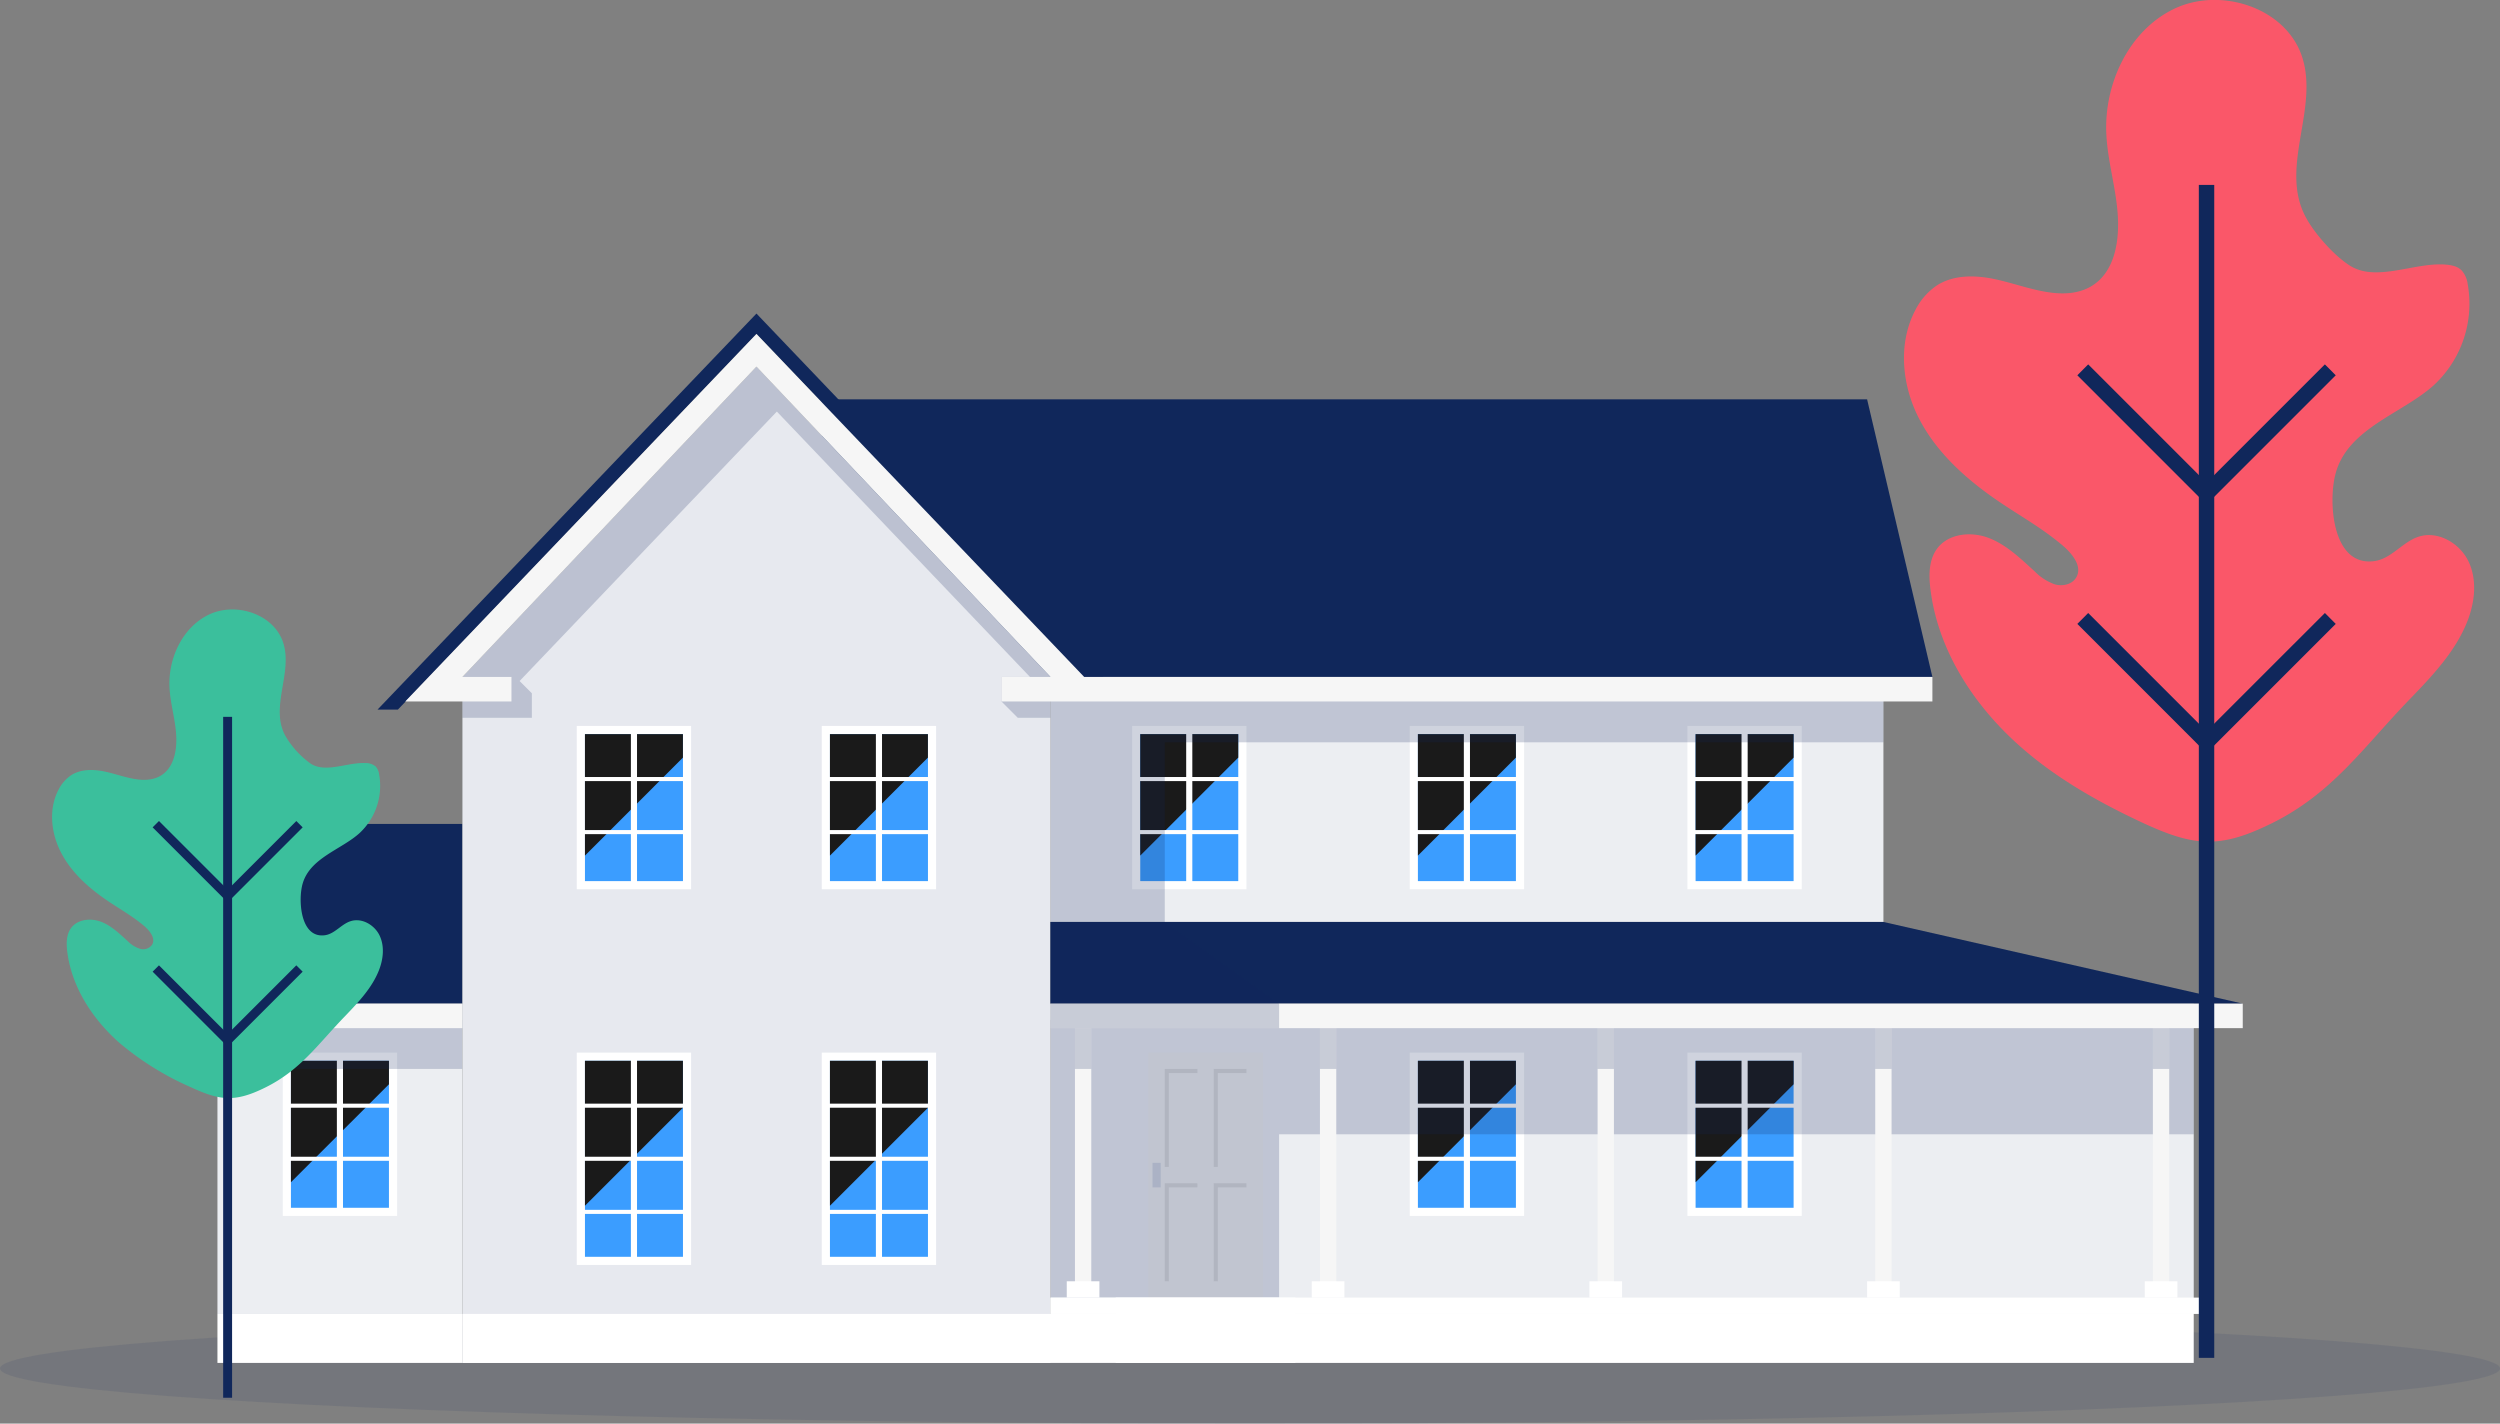 <?xml version="1.0" encoding="UTF-8"?> <svg xmlns="http://www.w3.org/2000/svg" viewBox="0 0 607.87 346.14"><rect x="0" y="0" width="607.87" height="346.14" fill="#808080" stroke="none"/><defs><style>.cls-1{isolation:isolate;}.cls-2,.cls-3,.cls-8{fill:#10275b;}.cls-2{opacity:0.1;}.cls-4{fill:#eceef2;}.cls-5{fill:#fff;}.cls-6{fill:#3b9dff;}.cls-7{fill:#1a1a1a;mix-blend-mode:screen;}.cls-8{opacity:0.2;mix-blend-mode:multiply;}.cls-9{fill:#f6f6f6;}.cls-10{fill:#ededed;}.cls-11{fill:#dadada;}.cls-12{fill:#d2d6e0;}.cls-13{fill:#e7e9ef;}.cls-14{fill:#fa5769;}.cls-15{fill:#3bbf9c;}</style></defs><title>Asset 7</title><g class="cls-1"><g id="Layer_2" data-name="Layer 2"><g id="people"><ellipse class="cls-2" cx="303.94" cy="332.74" rx="303.94" ry="13.41"></ellipse><polygon class="cls-3" points="469.86 164.6 199.81 164.6 199.81 97.09 453.98 97.09 469.86 164.6"></polygon><rect class="cls-4" x="255.41" y="168.57" width="202.54" height="55.6"></rect><rect class="cls-5" x="275.27" y="176.51" width="27.8" height="39.71"></rect><rect class="cls-6" x="277.25" y="178.5" width="23.83" height="35.74"></rect><polygon class="cls-7" points="301.08 178.5 277.25 178.5 277.25 208.04 301.08 184.21 301.08 178.5"></polygon><rect class="cls-5" x="288.42" y="177.51" width="1.49" height="37.73"></rect><rect class="cls-5" x="276.26" y="188.93" width="25.81" height="0.99"></rect><rect class="cls-5" x="276.26" y="201.83" width="25.81" height="0.99"></rect><rect class="cls-5" x="342.78" y="176.51" width="27.8" height="39.71"></rect><rect class="cls-6" x="344.76" y="178.5" width="23.83" height="35.74"></rect><polygon class="cls-7" points="368.59 178.5 344.76 178.5 344.76 208.04 368.59 184.21 368.59 178.5"></polygon><rect class="cls-5" x="355.93" y="177.51" width="1.49" height="37.73"></rect><rect class="cls-5" x="343.77" y="188.93" width="25.81" height="0.99"></rect><rect class="cls-5" x="343.77" y="201.83" width="25.81" height="0.99"></rect><rect class="cls-5" x="410.29" y="176.51" width="27.8" height="39.71"></rect><rect class="cls-6" x="412.28" y="178.5" width="23.83" height="35.74"></rect><polygon class="cls-7" points="436.11 178.5 412.28 178.5 412.28 208.04 436.11 184.21 436.11 178.5"></polygon><rect class="cls-5" x="423.45" y="177.51" width="1.49" height="37.73"></rect><rect class="cls-5" x="411.28" y="188.93" width="25.81" height="0.99"></rect><rect class="cls-5" x="411.28" y="201.83" width="25.81" height="0.99"></rect><polygon class="cls-8" points="457.95 180.49 283.21 180.49 283.21 224.17 255.41 224.17 255.41 168.57 457.95 168.57 457.95 180.49"></polygon><rect class="cls-4" x="52.87" y="244.03" width="59.57" height="75.46"></rect><rect class="cls-5" x="68.76" y="255.94" width="27.8" height="39.71"></rect><rect class="cls-6" x="70.74" y="257.93" width="23.83" height="35.74"></rect><polygon class="cls-7" points="94.57 257.93 70.74 257.93 70.74 287.46 94.57 263.64 94.57 257.93"></polygon><rect class="cls-5" x="81.91" y="256.93" width="1.49" height="37.73"></rect><rect class="cls-5" x="69.75" y="268.35" width="25.81" height="0.99"></rect><rect class="cls-5" x="69.75" y="281.26" width="25.81" height="0.99"></rect><rect class="cls-5" x="52.87" y="319.48" width="59.57" height="11.91"></rect><rect class="cls-8" x="52.87" y="248" width="59.57" height="11.91"></rect><polygon class="cls-3" points="40.96 244.03 112.44 244.03 112.44 200.34 56.84 200.34 40.96 244.03"></polygon><rect class="cls-9" x="40.96" y="244.03" width="71.48" height="5.96"></rect><rect class="cls-4" x="255.41" y="244.03" width="277.99" height="75.46"></rect><rect class="cls-10" x="279.24" y="255.94" width="27.8" height="59.57"></rect><polygon class="cls-11" points="284.2 260.91 291.15 260.91 291.15 259.91 283.21 259.91 283.21 283.74 284.2 283.74 284.2 260.91"></polygon><polygon class="cls-11" points="296.12 260.91 303.06 260.91 303.06 259.91 295.12 259.91 295.12 283.74 296.12 283.74 296.12 260.91"></polygon><polygon class="cls-11" points="296.12 288.7 303.06 288.7 303.06 287.71 295.12 287.71 295.12 311.54 296.12 311.54 296.12 288.7"></polygon><polygon class="cls-11" points="284.2 288.7 291.15 288.7 291.15 287.71 283.21 287.71 283.21 311.54 284.2 311.54 284.2 288.7"></polygon><rect class="cls-12" x="280.23" y="282.75" width="1.99" height="5.96"></rect><rect class="cls-5" x="410.29" y="255.94" width="27.8" height="39.71"></rect><rect class="cls-6" x="412.28" y="257.93" width="23.83" height="35.74"></rect><polygon class="cls-7" points="436.11 257.93 412.28 257.93 412.28 287.46 436.11 263.64 436.11 257.93"></polygon><rect class="cls-5" x="423.45" y="256.93" width="1.49" height="37.73"></rect><rect class="cls-5" x="411.28" y="268.35" width="25.81" height="0.99"></rect><rect class="cls-5" x="411.28" y="281.26" width="25.81" height="0.99"></rect><rect class="cls-5" x="342.78" y="255.94" width="27.8" height="39.71"></rect><rect class="cls-6" x="344.76" y="257.93" width="23.83" height="35.74"></rect><polygon class="cls-7" points="368.59 257.93 344.76 257.93 344.76 287.46 368.59 263.64 368.59 257.93"></polygon><rect class="cls-5" x="355.93" y="256.93" width="1.49" height="37.73"></rect><rect class="cls-5" x="343.77" y="268.35" width="25.81" height="0.99"></rect><rect class="cls-5" x="343.77" y="281.26" width="25.81" height="0.99"></rect><polygon class="cls-8" points="533.4 275.8 311.01 275.8 311.01 315.51 255.41 315.51 255.41 248 533.4 248 533.4 275.8"></polygon><rect class="cls-9" x="261.37" y="249.98" width="3.97" height="62.55"></rect><rect class="cls-5" x="259.38" y="311.54" width="7.94" height="3.97"></rect><rect class="cls-8" x="261.37" y="249.98" width="3.97" height="9.93"></rect><rect class="cls-9" x="320.94" y="249.98" width="3.97" height="62.55"></rect><rect class="cls-5" x="318.95" y="311.54" width="7.94" height="3.97"></rect><rect class="cls-8" x="320.94" y="249.98" width="3.97" height="9.93"></rect><rect class="cls-9" x="388.45" y="249.98" width="3.97" height="62.55"></rect><rect class="cls-5" x="386.46" y="311.54" width="7.94" height="3.97"></rect><rect class="cls-8" x="388.45" y="249.98" width="3.97" height="9.93"></rect><rect class="cls-9" x="455.96" y="249.98" width="3.97" height="62.55"></rect><rect class="cls-5" x="453.98" y="311.54" width="7.94" height="3.97"></rect><rect class="cls-8" x="455.96" y="249.98" width="3.97" height="9.93"></rect><rect class="cls-9" x="523.47" y="249.98" width="3.97" height="62.55"></rect><rect class="cls-5" x="521.49" y="311.54" width="7.94" height="3.97"></rect><rect class="cls-8" x="523.47" y="249.98" width="3.97" height="9.93"></rect><polygon class="cls-13" points="255.41 331.4 112.44 331.4 112.44 164.6 183.93 89.15 255.41 164.6 255.41 331.4"></polygon><polygon class="cls-8" points="188.89 100.07 126.34 165.59 129.32 168.57 129.32 174.53 112.44 174.53 112.44 164.6 183.93 89.15 255.41 164.6 255.41 174.53 247.47 174.53 243.5 170.56 243.5 164.6 250.44 164.6 188.89 100.07"></polygon><rect class="cls-5" x="140.24" y="176.51" width="27.8" height="39.71"></rect><rect class="cls-6" x="142.23" y="178.5" width="23.83" height="35.74"></rect><polygon class="cls-7" points="166.05 178.5 142.23 178.5 142.23 208.04 166.05 184.21 166.05 178.5"></polygon><rect class="cls-5" x="153.4" y="177.51" width="1.49" height="37.73"></rect><rect class="cls-5" x="141.23" y="188.93" width="25.81" height="0.99"></rect><rect class="cls-5" x="141.23" y="201.83" width="25.81" height="0.99"></rect><rect class="cls-5" x="199.81" y="176.51" width="27.8" height="39.71"></rect><rect class="cls-6" x="201.8" y="178.5" width="23.83" height="35.74"></rect><polygon class="cls-7" points="225.62 178.5 201.8 178.5 201.8 208.04 225.62 184.21 225.62 178.5"></polygon><rect class="cls-5" x="212.97" y="177.51" width="1.49" height="37.73"></rect><rect class="cls-5" x="200.8" y="188.93" width="25.81" height="0.99"></rect><rect class="cls-5" x="200.8" y="201.83" width="25.81" height="0.99"></rect><rect class="cls-5" x="140.24" y="255.94" width="27.8" height="51.63"></rect><rect class="cls-6" x="142.23" y="257.93" width="23.83" height="47.66"></rect><polygon class="cls-7" points="166.05 257.93 142.23 257.93 142.23 293.17 166.05 269.35 166.05 257.93"></polygon><rect class="cls-5" x="153.4" y="256.93" width="1.49" height="49.64"></rect><rect class="cls-5" x="141.23" y="268.35" width="25.81" height="0.99"></rect><rect class="cls-5" x="141.23" y="281.26" width="25.81" height="0.99"></rect><rect class="cls-5" x="141.23" y="294.17" width="25.81" height="0.99"></rect><rect class="cls-5" x="199.81" y="255.94" width="27.8" height="51.63"></rect><rect class="cls-6" x="201.8" y="257.93" width="23.83" height="47.66"></rect><polygon class="cls-7" points="225.62 257.93 201.8 257.93 201.8 293.17 225.62 269.35 225.62 257.93"></polygon><rect class="cls-5" x="212.97" y="256.93" width="1.49" height="49.64"></rect><rect class="cls-5" x="200.8" y="268.35" width="25.81" height="0.99"></rect><rect class="cls-5" x="200.8" y="281.26" width="25.81" height="0.99"></rect><rect class="cls-5" x="200.8" y="294.17" width="25.81" height="0.99"></rect><rect class="cls-5" x="112.44" y="319.48" width="420.96" height="11.91"></rect><rect class="cls-5" x="255.41" y="315.51" width="281.97" height="3.97"></rect><rect class="cls-5" x="271.29" y="323.45" width="43.68" height="7.94"></rect><rect class="cls-5" x="271.29" y="315.51" width="43.68" height="7.94"></rect><polygon class="cls-3" points="183.93 76.24 91.79 172.54 96.75 172.54 183.93 81.2 263.35 164.6 268.32 164.6 183.93 76.24"></polygon><polygon class="cls-9" points="263.62 164.6 183.93 81.2 98.54 170.56 124.36 170.56 124.36 164.6 112.44 164.6 183.93 89.15 255.41 164.6 243.5 164.6 243.5 170.56 469.86 170.56 469.86 164.6 263.62 164.6"></polygon><polygon class="cls-3" points="255.41 224.17 457.95 224.17 545.32 244.03 255.41 244.03 255.41 224.17"></polygon><rect class="cls-9" x="255.41" y="244.03" width="289.91" height="5.96"></rect><polygon class="cls-8" points="283.21 224.17 311.01 244.03 311.01 249.99 255.41 249.99 255.41 224.17 283.21 224.17"></polygon><path class="cls-14" d="M552.32,200.21l-1.15.55c-11.95,5.72-18.31,4.77-30-.61-10.73-5-21.14-10.84-30-18.69-11.25-9.94-20-23.38-21.8-38.29-.41-3.34-.39-7,1.6-9.73,2.73-3.74,8.32-4.29,12.63-2.62s7.71,5,11.15,8.13a12.77,12.77,0,0,0,4.92,3.15c1.89.51,4.22,0,5.19-1.74,1.55-2.73-1.11-5.87-3.52-7.89-5.59-4.65-10.83-7.35-16.69-11.47-7.36-5.18-14.18-11.52-18.21-19.56s-4.95-18-.75-26a15.86,15.86,0,0,1,5.35-6.1c4.11-2.59,9.38-2.46,14.12-1.44s9.34,2.82,14.17,3.32c11.41,1.19,15.9-6.84,15.67-17.35-.15-7-2.43-13.89-2.83-20.92-.72-12.38,5.39-25.58,16.61-30.87s26.88-.23,30.89,11.51c4.36,12.75-5.59,27.08,1,39.27,2.14,4,7,9.44,10.8,11.79,6.26,3.87,15.27-.68,22.56-.35,1.62.08,3.38.3,4.52,1.46A6.09,6.09,0,0,1,600,69a27,27,0,0,1-8.16,24.6C584.26,100.5,571.17,104,568,114.76c-2,6.68-1.13,23.33,9.5,21.64,4-.64,6.66-4.58,10.48-5.87,4.73-1.61,10.15,1.53,12.27,6.06s1.49,9.92-.35,14.56c-2.91,7.33-8.52,13.21-14,18.89C574.59,181.73,567.19,192.88,552.32,200.21Z"></path><rect class="cls-3" x="534.64" y="44.96" width="3.75" height="285.2"></rect><polygon class="cls-3" points="536.51 122.67 505.1 91.25 507.74 88.6 536.51 117.37 565.29 88.6 567.93 91.25 536.51 122.67"></polygon><polygon class="cls-3" points="536.51 183.12 505.1 151.7 507.74 149.05 536.51 177.82 565.29 149.05 567.93 151.7 536.51 183.12"></polygon><path class="cls-15" d="M64.52,264.42l-.66.32c-6.94,3.32-10.63,2.77-17.4-.36A71.07,71.07,0,0,1,29,253.54c-6.53-5.78-11.6-13.58-12.66-22.23-.23-1.94-.22-4.07.93-5.65,1.59-2.17,4.83-2.49,7.34-1.52s4.48,2.92,6.47,4.72A7.28,7.28,0,0,0,34,230.68a2.67,2.67,0,0,0,3-1c.9-1.59-.64-3.41-2-4.58-3.25-2.7-6.29-4.27-9.69-6.66-4.28-3-8.23-6.69-10.58-11.36S11.8,196.62,14.24,192a9.25,9.25,0,0,1,3.11-3.54c2.38-1.5,5.44-1.43,8.2-.84s5.41,1.64,8.22,1.93c6.62.69,9.23-4,9.1-10.07-.09-4.09-1.41-8.06-1.65-12.14-.41-7.19,3.13-14.85,9.64-17.93s15.61-.13,17.94,6.69c2.53,7.4-3.25,15.72.57,22.79a21.77,21.77,0,0,0,6.27,6.85c3.64,2.24,8.87-.4,13.1-.2a3.79,3.79,0,0,1,2.62.84,3.6,3.6,0,0,1,.82,1.89,15.65,15.65,0,0,1-4.74,14.28c-4.38,4-12,6-13.84,12.26-1.15,3.88-.65,13.55,5.52,12.57C81.43,227,83,224.72,85.2,224c2.75-.93,5.89.89,7.12,3.52s.87,5.76-.2,8.45c-1.69,4.26-4.94,7.67-8.12,11C77.45,253.69,73.16,260.16,64.52,264.42Z"></path><rect class="cls-3" x="54.26" y="174.3" width="2.17" height="165.56"></rect><polygon class="cls-3" points="55.35 219.41 37.11 201.17 38.65 199.63 55.35 216.33 72.05 199.63 73.59 201.17 55.35 219.41"></polygon><polygon class="cls-3" points="55.35 254.5 37.11 236.26 38.65 234.72 55.35 251.42 72.05 234.72 73.59 236.26 55.35 254.5"></polygon></g></g></g></svg> 